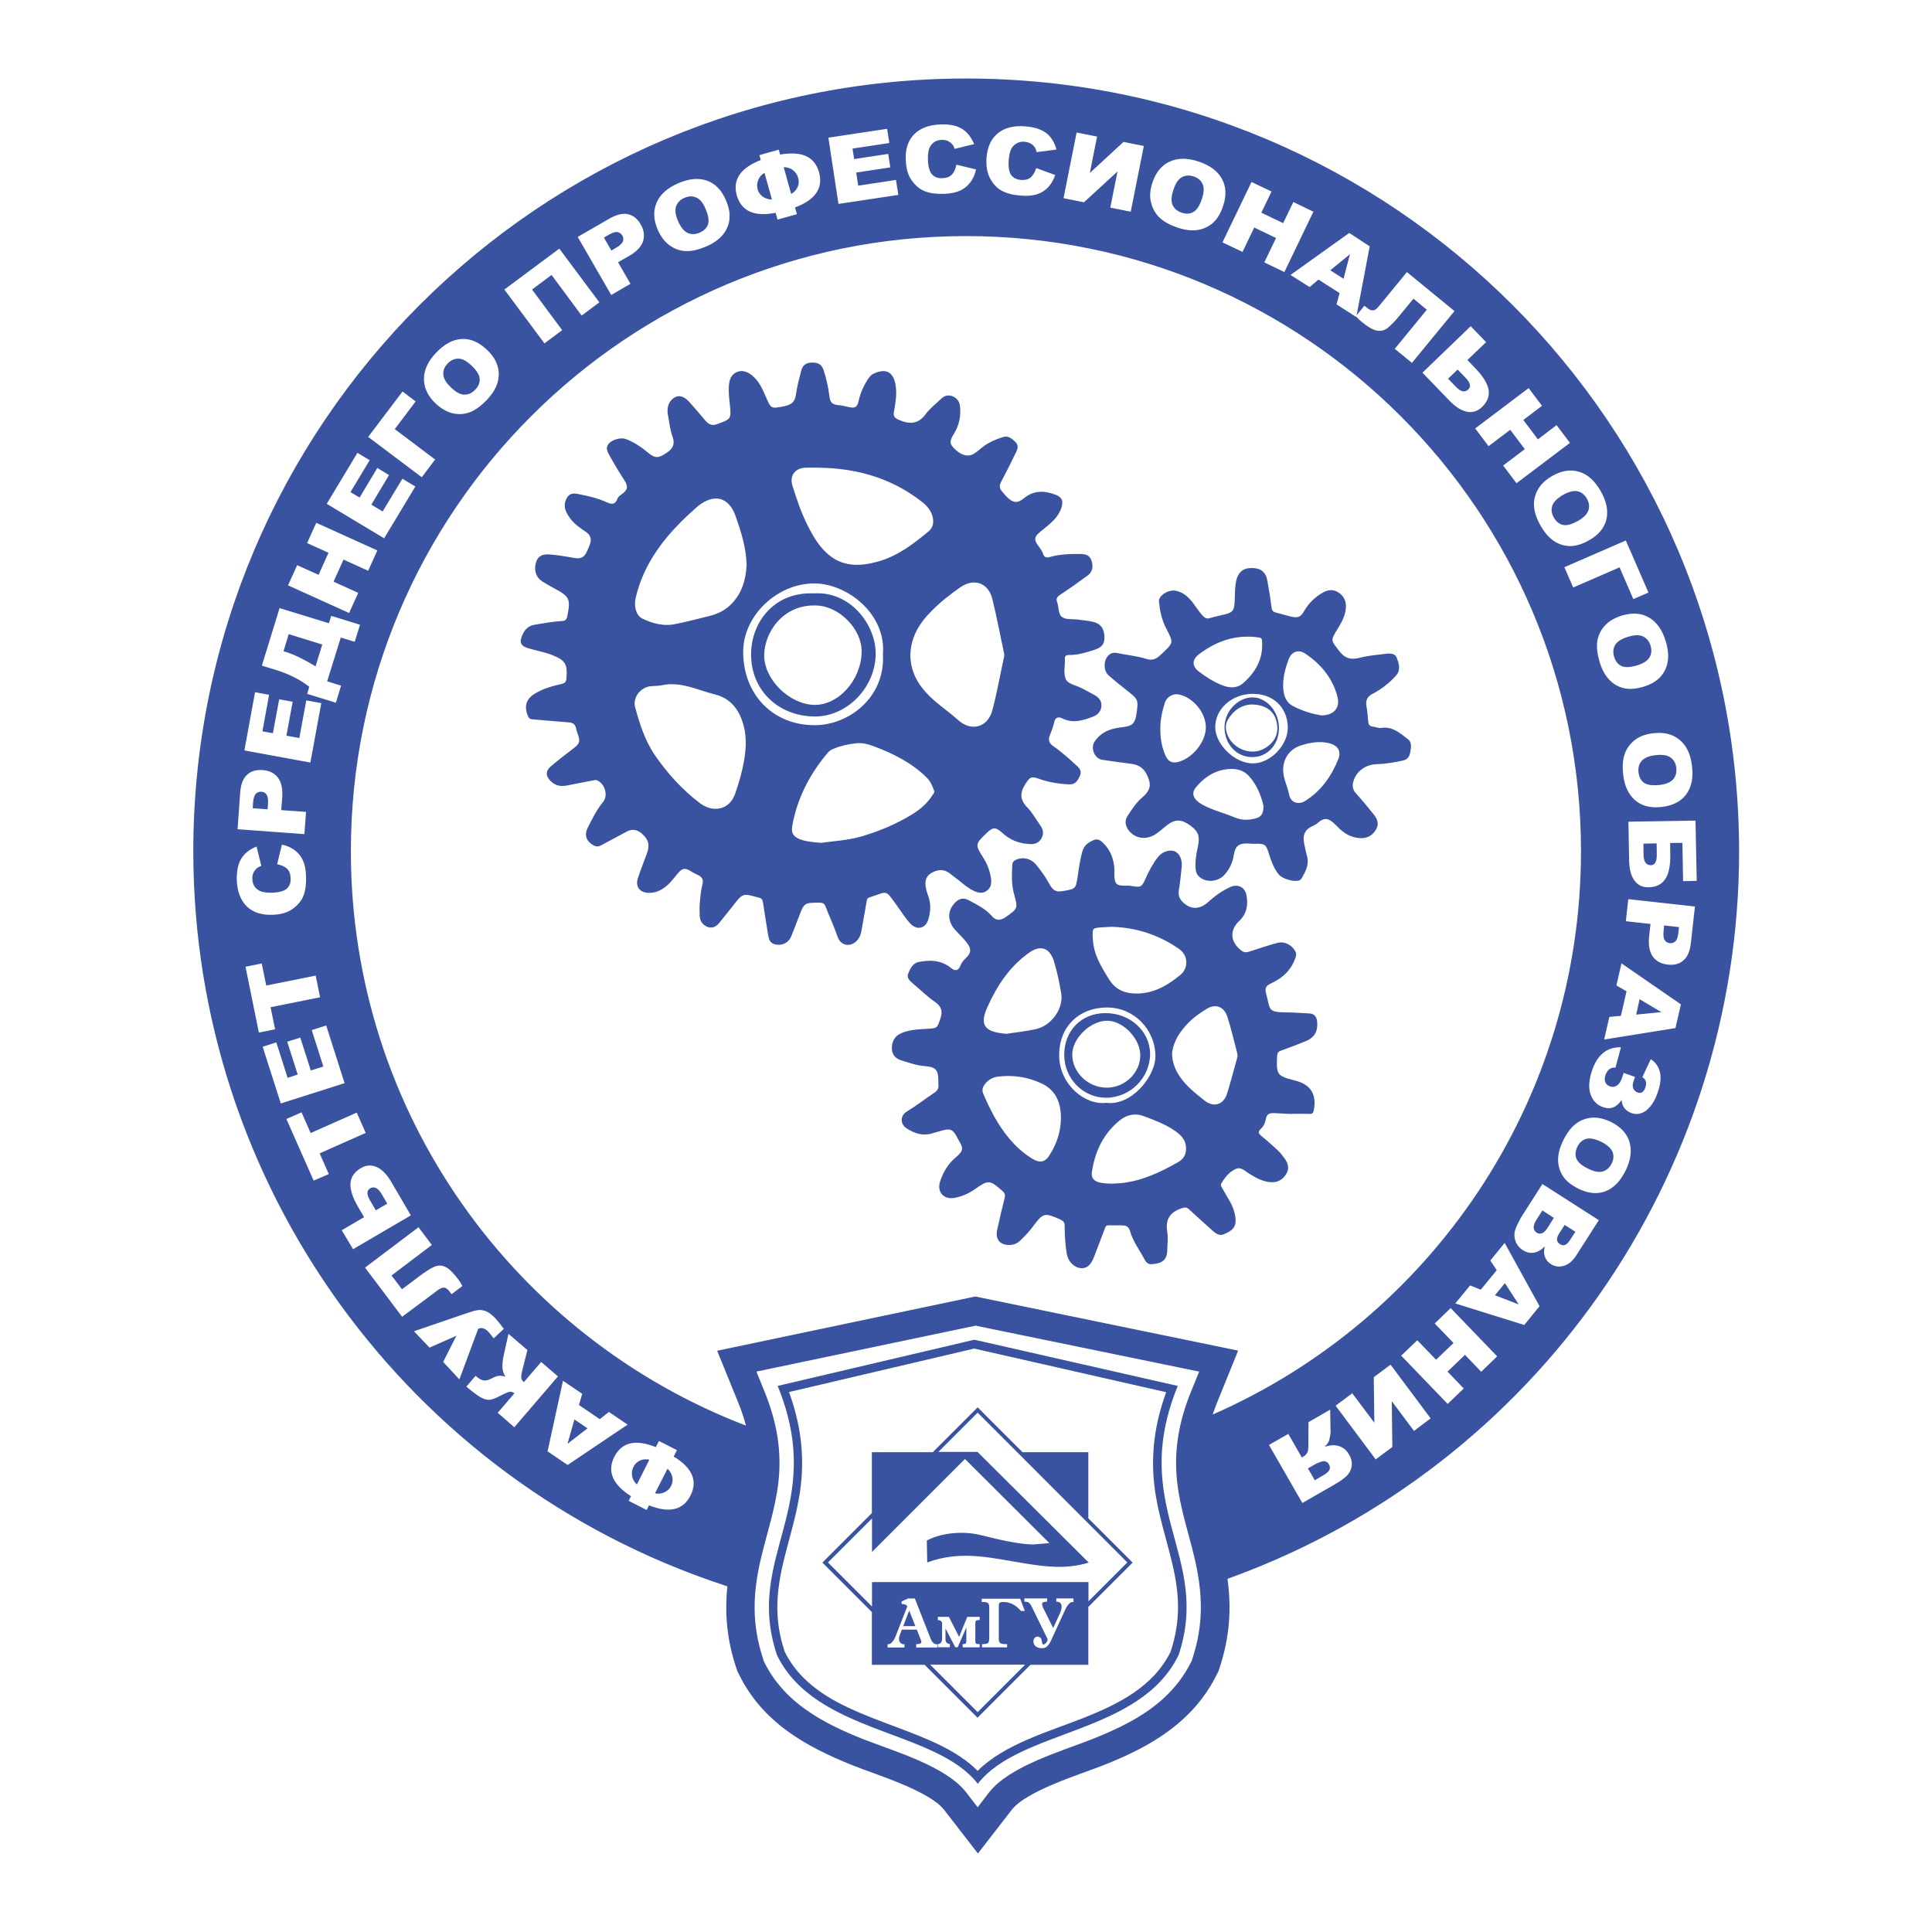 <?xml version="1.0" encoding="utf-8"?>
<!-- Generator: Adobe Illustrator 24.3.0, SVG Export Plug-In . SVG Version: 6.00 Build 0)  -->
<svg version="1.1" id="Layer_1" xmlns="http://www.w3.org/2000/svg" xmlns:xlink="http://www.w3.org/1999/xlink" x="0px" y="0px"
	 viewBox="0 0 141.73 141.73" style="enable-background:new 0 0 141.73 141.73;" xml:space="preserve">
<style type="text/css">
	.st0{fill-rule:evenodd;clip-rule:evenodd;fill:#E40D0F;}
	.st1{fill-rule:evenodd;clip-rule:evenodd;fill:#AD4382;}
	.st2{fill-rule:evenodd;clip-rule:evenodd;fill:#26A7A7;}
	.st3{fill-rule:evenodd;clip-rule:evenodd;fill:#EF7A0C;}
	.st4{fill-rule:evenodd;clip-rule:evenodd;fill:#007AC0;}
	.st5{fill-rule:evenodd;clip-rule:evenodd;fill:#5E2886;}
	.st6{fill-rule:evenodd;clip-rule:evenodd;fill:#008CD2;}
	.st7{fill-rule:evenodd;clip-rule:evenodd;fill:#BD1F1B;}
	.st8{fill-rule:evenodd;clip-rule:evenodd;fill:#044C87;}
	.st9{fill-rule:evenodd;clip-rule:evenodd;fill:#E6007F;}
	.st10{fill-rule:evenodd;clip-rule:evenodd;fill:#3953A0;}
</style>
<path class="st10" d="M51.32,66.5c0.03-0.45,0.06-0.99,0.19-1.53c0.12-0.48,0.03-0.63-0.43-0.84c-0.15-0.06-0.29-0.14-0.42-0.23
	c-0.38-0.24-0.6-0.22-0.9,0.13c-0.28,0.33-0.53,0.68-0.85,0.95c-0.39,0.33-0.82,0.54-1.35,0.52c-0.63-0.03-0.96-0.45-0.77-1.06
	c0.2-0.62,0.45-1.23,0.67-1.84c0.23-0.63,0.11-1.03-0.39-1.46c-0.35-0.29-0.7-0.35-1.1-0.13c-0.62,0.34-1.25,0.66-1.87,1
	c-0.22,0.12-0.4,0.1-0.6-0.02c-0.51-0.3-0.65-0.75-0.38-1.28c0.33-0.65,0.65-1.31,1.12-1.88c0.39-0.47,0.14-1.33-0.43-1.58
	c-0.13-0.06-0.26,0-0.39,0.02c-0.6,0.11-1.21,0.23-1.81,0.35c-0.42,0.08-0.81,0.05-1.16-0.27c-0.43-0.39-0.46-0.78-0.02-1.15
	c0.53-0.45,1.08-0.87,1.63-1.29c0.46-0.35,0.52-0.5,0.33-1.05c-0.04-0.13-0.1-0.25-0.12-0.38c-0.05-0.33-0.23-0.47-0.57-0.49
	c-0.88-0.06-1.76-0.15-2.63-0.22c-0.19-0.01-0.28-0.09-0.35-0.26c-0.28-0.69-0.13-1.23,0.51-1.62c0.61-0.38,1.29-0.56,1.98-0.72
	c0.22-0.05,0.32-0.13,0.34-0.39c0.09-1.07-0.06-1.33-1.05-1.73c-0.56-0.22-1.16-0.32-1.73-0.49c-0.58-0.17-0.69-0.43-0.45-0.98
	c0.18-0.41,0.44-0.67,0.9-0.75c0.66-0.11,1.31-0.23,1.98-0.27c0.24-0.01,0.36-0.08,0.41-0.33c0.26-1.3,0.19-1.46-0.99-2.09
	c-0.28-0.15-0.56-0.31-0.83-0.48c-0.42-0.28-0.58-0.68-0.52-1.17c0.07-0.57,0.4-0.86,0.98-0.82c0.63,0.04,1.24,0.15,1.86,0.26
	c0.52,0.09,0.76-0.04,0.97-0.53c0.07-0.16,0.14-0.32,0.2-0.48c0.14-0.38,0.03-0.68-0.3-0.9c-0.42-0.29-0.85-0.57-1.15-0.99
	c-0.3-0.41-0.54-0.84-0.31-1.37c0.14-0.34,0.37-0.51,0.78-0.44c0.78,0.15,1.54,0.31,2.26,0.65c0.34,0.16,0.59,0.11,0.73-0.27
	c0.05-0.15,0.17-0.23,0.29-0.32c0.48-0.34,0.53-0.58,0.21-1.07c-0.37-0.57-0.72-1.15-1.05-1.75c-0.15-0.28-0.35-0.57-0.1-0.89
	c0.26-0.33,0.92-0.5,1.28-0.36c0.59,0.23,1.11,0.57,1.6,0.98c0.56,0.47,0.8,0.43,1.41,0.01c0.47-0.32,0.59-0.65,0.4-1.19
	c-0.17-0.46-0.22-0.96-0.31-1.45c-0.03-0.14-0.05-0.29-0.05-0.44c0-0.44,0.21-0.81,0.57-0.99c0.37-0.18,0.73,0.04,1,0.33
	c0.36,0.39,0.7,0.8,1.05,1.21c0.08,0.09,0.15,0.19,0.24,0.27c0.21,0.22,0.45,0.29,0.76,0.18c1.05-0.38,1.06-0.37,0.95-1.45
	c-0.05-0.45-0.1-0.9-0.07-1.36c0.03-0.41,0.14-0.81,0.55-1c0.42-0.2,0.81-0.04,1.15,0.23c0.51,0.41,0.76,0.99,1.01,1.56
	c0.39,0.91,0.38,0.89,1.35,0.7c0.51-0.1,0.79-0.31,0.86-0.86c0.08-0.59,0.24-1.17,0.39-1.76c0.1-0.4,0.37-0.58,0.79-0.58
	c0.47-0.01,0.72,0.15,0.85,0.56c0.2,0.61,0.34,1.23,0.42,1.87c0.06,0.53,0.21,0.65,0.74,0.7c0.21,0.02,0.42,0.07,0.63,0.12
	c0.52,0.12,0.67,0.05,0.79-0.49c0.12-0.53,0.34-1.01,0.62-1.47c0.12-0.19,0.26-0.38,0.47-0.48c0.92-0.43,1.51-0.12,1.63,1
	c0.07,0.6-0.03,1.2-0.14,1.79c-0.06,0.32,0.03,0.46,0.36,0.6c0.8,0.35,1.44,0.32,1.99-0.45c0.29-0.39,0.7-0.7,1.05-1.04
	c0.24-0.24,0.51-0.38,0.87-0.25c0.37,0.14,0.55,0.41,0.58,0.79c0.07,0.71-0.08,1.38-0.46,1.99c-0.31,0.49-0.31,0.69-0.03,1
	c0.48,0.52,1.03,0.71,1.44,0.48c0.2-0.11,0.38-0.25,0.55-0.4c0.47-0.41,1.03-0.66,1.62-0.85c0.42-0.14,0.69,0.11,0.95,0.36
	c0.23,0.23,0.16,0.5,0.04,0.74c-0.35,0.73-0.72,1.46-1.1,2.18c-0.14,0.27-0.13,0.47,0.06,0.69c0.13,0.15,0.25,0.31,0.4,0.45
	c0.44,0.42,0.76,0.44,1.23,0.05c0.72-0.59,1.5-0.55,2.3-0.25c0.49,0.18,0.6,0.5,0.42,1c-0.16,0.45-0.46,0.81-0.81,1.12
	c-0.27,0.24-0.56,0.46-0.83,0.69c-0.31,0.27-0.35,0.5-0.11,0.84c0.16,0.23,0.34,0.44,0.43,0.72c0.08,0.25,0.28,0.26,0.49,0.2
	c0.74-0.21,1.5-0.23,2.26-0.22c0.38,0.01,0.68,0.1,0.8,0.51c0.14,0.46,0.05,0.83-0.33,1.1c-0.66,0.48-1.32,0.95-2,1.4
	c-0.21,0.14-0.29,0.27-0.2,0.52c0.14,0.37,0.06,0.89,0.37,1.1c0.28,0.2,0.75,0.13,1.13,0.18c0.38,0.05,0.77,0.08,1.15,0.17
	c0.57,0.14,0.83,0.54,0.82,1.17c-0.01,0.5-0.22,0.72-0.79,0.9c-0.6,0.19-1.2,0.37-1.83,0.36c-0.23,0-0.31,0.11-0.28,0.32
	c0,0.01,0,0.03,0,0.04c0.01,0.48-0.12,1.03,0.07,1.42c0.19,0.38,0.78,0.44,1.19,0.67c0.32,0.17,0.64,0.33,0.95,0.51
	c0.3,0.17,0.49,0.43,0.47,0.78c-0.03,0.38-0.26,0.65-0.61,0.78c-0.74,0.28-1.49,0.53-2.28,0.12c-0.24-0.12-0.49-0.08-0.57,0.28
	c-0.07,0.32-0.19,0.64-0.32,0.95c-0.15,0.36-0.06,0.61,0.25,0.82c0.63,0.43,1.19,0.95,1.75,1.46c0.23,0.21,0.34,0.44,0.19,0.74
	c-0.16,0.33-0.33,0.62-0.76,0.6c-0.76-0.03-1.51-0.15-2.24-0.41c-0.58-0.21-0.67-0.11-0.99,0.39c-0.41,0.63-0.41,1.15,0.14,1.71
	c0.38,0.39,0.64,0.88,0.96,1.33c0.22,0.3,0.26,0.61,0.08,0.94c-0.18,0.33-0.48,0.44-0.84,0.42c-0.78-0.03-1.46-0.29-2.03-0.82
	c-0.49-0.44-0.68-0.44-1.15,0.01c-0.85,0.81-0.86,0.85-0.23,1.84c0.29,0.46,0.47,0.96,0.55,1.49c0.05,0.35,0,0.68-0.3,0.9
	c-0.3,0.23-0.63,0.16-0.95,0.02c-0.43-0.2-0.78-0.51-1.14-0.8c-0.22-0.17-0.45-0.34-0.67-0.51c-0.38-0.29-0.79-0.27-1.2-0.07
	c-0.38,0.18-0.57,0.46-0.55,0.89c0.02,0.3,0.1,0.58,0.2,0.85c0.22,0.58,0.18,1.15,0.01,1.73c-0.2,0.67-0.84,0.82-1.32,0.3
	c-0.19-0.2-0.36-0.43-0.52-0.66c-0.18-0.25-0.35-0.5-0.53-0.75c-0.8-1.09-0.57-0.97-1.96-0.5c-0.16,0.05-0.18,0.17-0.2,0.31
	c-0.12,0.74-0.26,1.47-0.39,2.21c-0.05,0.26-0.15,0.48-0.34,0.67c-0.49,0.48-1.17,0.34-1.39-0.3c-0.26-0.76-0.6-1.48-0.89-2.23
	c-0.08-0.21-0.19-0.27-0.41-0.28C59,66.22,59,66.21,58.6,67.26c-0.18,0.47-0.36,0.95-0.55,1.42c-0.22,0.51-0.72,0.74-1.25,0.58
	c-0.3-0.09-0.39-0.33-0.44-0.61c-0.13-0.82-0.27-1.63-0.39-2.45c-0.03-0.21-0.11-0.32-0.31-0.35c-0.01,0-0.03-0.01-0.04-0.01
	c-1.13-0.32-1.13-0.32-1.86,0.62c-0.33,0.42-0.67,0.84-1,1.25c-0.22,0.28-0.53,0.41-0.85,0.29c-0.34-0.13-0.56-0.41-0.58-0.8
	C51.32,67,51.32,66.8,51.32,66.5z M54.77,41.43c-0.03-1.25-0.4-2.41-0.8-3.55c-0.5-1.44-1.6-1.7-2.78-0.74
	c-0.02,0.02-0.04,0.03-0.06,0.05c-0.77,0.68-1.51,1.39-2.17,2.18c-1.11,1.33-1.94,2.8-2.33,4.51c-0.14,0.6,0.04,1.28,0.49,1.5
	c0.72,0.34,1.51,0.57,2.31,0.42c0.86-0.16,1.71-0.39,2.57-0.6c0.59-0.14,1.13-0.39,1.58-0.82C54.42,43.57,54.72,42.54,54.77,41.43z
	 M60.24,61.83c0.9-0.13,1.95-0.18,2.92-0.46c1.31-0.38,2.59-0.91,3.77-1.64c0.6-0.37,1.12-0.82,1.49-1.42
	c0.06-0.1,0.16-0.18,0.1-0.32c-0.13-0.35-0.26-0.68-0.55-0.96c-1.1-1.08-2.44-1.75-3.86-2.28c-0.44-0.16-0.86-0.28-1.32-0.22
	c-0.55,0.06-1.08,0.17-1.59,0.38c-0.16,0.06-0.32,0.14-0.44,0.27c-1.34,1.57-2.27,3.35-2.64,5.4c-0.09,0.52,0.05,0.76,0.54,0.98
	C59.13,61.74,59.63,61.78,60.24,61.83z M54.71,54.65c0-0.49-0.03-0.91-0.13-1.31c-0.29-1.18-0.9-2.09-2.14-2.4
	c-1.28-0.32-2.51-0.97-3.9-0.67c-0.28,0.06-0.59,0.04-0.88,0.08c-0.72,0.12-1.25,0.85-1.07,1.53c0.34,1.23,0.72,2.45,1.46,3.53
	c0.92,1.33,1.99,2.51,3.27,3.49c1.01,0.78,2.21,0.49,2.61-0.67C54.34,57.05,54.66,55.83,54.71,54.65z M60.04,34.31
	c-0.32,0-0.64-0.01-0.96,0c-0.76,0.03-1.17,0.6-0.95,1.31c0.31,0.99,0.64,1.98,1.11,2.91c0.42,0.84,0.89,1.65,1.64,2.24
	c1.09,0.85,2.33,0.76,3.55,0.42c1.42-0.4,2.57-1.28,3.68-2.2c0.34-0.28,0.42-0.69,0.29-1.14c-0.15-0.51-0.5-0.84-0.9-1.14
	C65.3,35.04,62.78,34.34,60.04,34.31z M66.78,48.16c0.01,0.09,0.02,0.28,0.05,0.47c0.18,1.13,0.83,1.98,1.65,2.71
	c0.59,0.52,1.24,0.97,1.83,1.5c0.96,0.85,2.14,0.52,2.48-0.71c0.35-1.29,0.57-2.6,0.86-3.91c0.02-0.09,0.03-0.19,0.01-0.28
	c-0.28-1.33-0.54-2.67-0.86-3.99c-0.29-1.19-1.34-1.57-2.35-0.87c-0.74,0.52-1.46,1.08-2.1,1.73
	C67.45,45.71,66.79,46.74,66.78,48.16z M64.77,48.02c0.26-2.99-2.63-5.2-5-5.22c-2.73-0.02-5.22,2.33-5.25,4.96
	c-0.03,3.15,2.15,5.43,5.22,5.44C62.27,53.21,64.95,51.15,64.77,48.02z M94.73,81.72c-0.4-0.02-0.8-0.04-1.2-0.06
	c-0.47-0.02-0.61,0.07-0.69,0.52c-0.05,0.26-0.18,0.48-0.36,0.65c-0.21,0.2-0.16,0.33,0.05,0.5c0.4,0.32,0.77,0.66,1.15,1
	c0.22,0.2,0.39,0.43,0.57,0.67c0.26,0.37,0.35,0.74,0.09,1.15c-0.28,0.44-0.67,0.62-1.19,0.57c-0.58-0.06-1.06-0.34-1.54-0.64
	c-0.3-0.19-0.59-0.51-0.97-0.32c-0.47,0.22-0.79,0.62-1.05,1.07c-0.07,0.13,0.02,0.23,0.07,0.33c0.19,0.34,0.39,0.67,0.58,1
	c0.2,0.36,0.34,0.75,0.39,1.17c0.09,0.72-0.26,0.97-0.89,1.23c-0.26,0.1-0.52-0.04-0.73-0.23c-0.6-0.54-1.2-1.07-1.78-1.61
	c-0.18-0.17-0.31-0.16-0.55-0.08c-0.86,0.29-1.2,0.82-1.05,1.73c0.07,0.44,0.01,0.91,0,1.36c-0.02,0.79-0.49,0.97-1.17,1.01
	c-0.25,0.02-0.41-0.17-0.52-0.39c-0.36-0.68-0.84-1.3-1.05-2.06c-0.06-0.22-0.22-0.38-0.46-0.39c-0.37-0.02-0.75,0-1.12-0.01
	c-0.21-0.01-0.23,0.16-0.28,0.29c-0.26,0.67-0.51,1.35-0.77,2.02c-0.24,0.62-0.54,0.87-0.98,0.83c-0.48-0.04-0.92-0.49-1.02-1.04
	c-0.12-0.69-0.15-1.38-0.16-2.07c0-0.24-0.09-0.35-0.3-0.45c-1.17-0.53-1.27-0.51-2.02,0.5c-0.28,0.38-0.6,0.72-0.94,1.04
	c-0.21,0.2-0.46,0.31-0.76,0.32c-0.7,0.03-1.08-0.41-0.93-1.1c0.17-0.78,0.35-1.56,0.55-2.34c0.06-0.23,0.02-0.36-0.15-0.51
	c-0.94-0.83-1.03-0.85-2.05-0.13c-0.46,0.32-0.95,0.53-1.5,0.63c-0.77,0.13-1.28-0.44-1.04-1.19c0.22-0.7,0.59-1.31,1.16-1.79
	c0.55-0.47,0.58-0.65,0.21-1.25c-0.06-0.1-0.12-0.21-0.17-0.32c-0.27-0.47-0.46-0.55-0.99-0.41c-0.27,0.07-0.54,0.15-0.81,0.23
	c-0.69,0.2-1.29-0.01-1.86-0.38c-0.47-0.31-0.47-0.93,0.01-1.22c0.71-0.43,1.36-0.94,2.05-1.4c0.21-0.15,0.31-0.31,0.28-0.56
	c-0.01-0.11,0-0.21,0-0.32c-0.01-0.78-0.2-1-0.98-1.06c-0.59-0.04-1.15-0.24-1.71-0.41c-0.42-0.13-0.7-0.38-0.72-0.85
	c-0.03-0.52,0.2-0.94,0.65-1.14c0.62-0.28,1.3-0.3,1.96-0.34c0.74-0.04,0.7-0.05,0.94-0.73c0.19-0.55,0.1-0.89-0.39-1.24
	c-0.58-0.4-1.09-0.91-1.63-1.36c-0.22-0.19-0.46-0.41-0.34-0.71c0.15-0.36,0.33-0.77,0.77-0.86c0.85-0.17,1.67-0.14,2.39,0.45
	c0.31,0.25,0.54,0.18,0.68-0.19c0.1-0.28,0.31-0.46,0.5-0.66c0.26-0.27,0.28-0.55,0.07-0.86c-0.28-0.43-0.67-0.76-1-1.14
	c-0.55-0.65-0.52-1.41,0.06-1.98c0.29-0.29,0.61-0.35,0.98-0.15c0.6,0.33,1.23,0.62,1.7,1.17c0.29,0.34,0.63,0.33,1,0.07
	c0.92-0.64,0.91-0.64,0.61-1.73c-0.19-0.69-0.15-1.4-0.12-2.11c0.01-0.22,0.16-0.33,0.34-0.4c0.48-0.19,1.04-0.04,1.38,0.36
	c0.39,0.46,0.73,0.95,1.02,1.48c0.27,0.48,0.48,0.57,1.02,0.48c0.9-0.16,0.9-0.16,1.04-1.09c0.09-0.61,0.17-1.21,0.34-1.81
	c0.13-0.45,0.45-0.68,0.85-0.84c0.27-0.11,0.49,0.03,0.68,0.22c0.53,0.52,0.78,1.17,0.82,1.9c0.01,0.12,0,0.24,0,0.36
	c0,0.77,0.14,0.9,0.92,0.87c0.15-0.01,0.29,0.02,0.44,0.04c0.56,0.09,0.65,0.05,0.89-0.48c0.25-0.56,0.53-1.11,0.9-1.6
	c0.31-0.43,0.86-0.63,1.25-0.49c0.37,0.14,0.59,0.59,0.54,1.14c-0.06,0.57-0.11,1.14-0.21,1.71c-0.09,0.5,0.15,0.82,0.52,1.08
	c0.37,0.26,0.76,0.3,1.18,0.11c0.2-0.09,0.36-0.22,0.52-0.37c0.47-0.42,0.98-0.78,1.56-1.04c0.54-0.25,1.08,0.01,1.18,0.6
	c0.13,0.71,0.03,1.37-0.55,1.91c-0.73,0.69-0.62,1.58,0.22,2.18c0.17,0.12,0.34,0.11,0.53,0.05c0.68-0.22,1.37-0.45,2.06-0.64
	c0.54-0.15,1.15,0.18,1.36,0.7c0.06,0.15,0.01,0.29-0.04,0.43c-0.3,0.84-0.88,1.41-1.68,1.79c-0.51,0.24-0.58,0.37-0.43,0.91
	c0.29,1.1,0.08,1.26,1.54,1.27c0.52,0,1.04,0.05,1.56,0.07c0.37,0.01,0.56,0.19,0.61,0.56c0.09,0.69-0.16,1.2-0.81,1.47
	c-0.6,0.25-1.22,0.48-1.83,0.7c-0.21,0.07-0.28,0.18-0.29,0.4c-0.07,1.38-0.01,1.46,1.33,1.8c1.14,0.29,1.58,1.01,1.36,2.18
	c-0.04,0.2-0.1,0.27-0.3,0.26c-0.45-0.01-0.91,0-1.36,0C94.73,81.71,94.73,81.71,94.73,81.72z M81.59,86.83
	c0.23-0.01,0.45-0.02,0.68-0.04c1.52-0.16,2.86-0.8,4.16-1.54c0.46-0.26,0.61-0.64,0.57-1.13c-0.05-0.6-0.47-0.94-0.92-1.24
	c-0.67-0.44-1.43-0.72-2.17-1c-0.61-0.23-1.23-0.12-1.74,0.29c-1.22,0.97-1.84,2.29-2.07,3.8c-0.07,0.45,0.16,0.69,0.61,0.79
	C81,86.81,81.29,86.83,81.59,86.83z M81.55,67.99c-0.24,0.01-0.48,0.02-0.72,0.04c-0.69,0.05-0.69,0.05-0.67,0.75
	c0,0.03,0,0.05,0.01,0.08c0.04,1.13,0.61,2.05,1.18,2.97c0.43,0.7,1.05,1.02,1.86,1.05c1.33,0.06,2.39-0.55,3.37-1.35
	c0.63-0.52,0.59-1.45-0.09-1.92C85.01,68.58,83.36,68.04,81.55,67.99z M73.83,75.84c0.69-0.11,1.46-0.18,2.21-0.36
	c1.13-0.27,1.99-1.53,1.81-2.6c-0.13-0.8-0.3-1.6-0.54-2.38c-0.31-0.97-0.97-1.2-1.8-0.62c-1.44,1.01-2.37,2.43-3.08,4.01
	c-0.56,1.24-0.24,1.77,1.13,1.92C73.62,75.83,73.69,75.83,73.83,75.84z M77.83,82.05c0.01-1.11-0.35-2.05-1.38-2.55
	c-1.02-0.49-2.12-0.66-3.25-0.52c-0.39,0.05-0.73,0.25-0.97,0.58c-0.16,0.21-0.2,0.43-0.1,0.67c0.5,1.17,1.07,2.29,1.89,3.27
	c0.5,0.6,1.07,1.12,1.74,1.52c0.5,0.3,0.87,0.24,1.16-0.17C77.49,84.01,77.81,83.08,77.83,82.05z M85.98,77.29
	c0.01,0.65,0.24,1.22,0.6,1.73c0.47,0.68,1.12,1.18,1.75,1.69c0.69,0.56,1.42,0.36,1.69-0.49c0.27-0.87,0.49-1.74,0.74-2.62
	c0.03-0.12,0.03-0.23,0-0.35c-0.24-0.89-0.44-1.79-0.72-2.66c-0.24-0.73-0.85-0.98-1.5-0.59c-0.48,0.29-0.94,0.61-1.34,1.01
	C86.57,75.66,86.07,76.38,85.98,77.29z M81.16,80.9c1.84,0.25,3.63-1.95,3.6-3.46c-0.03-1.95-1.6-3.54-3.55-3.53
	c-2.11,0.01-3.55,1.46-3.51,3.58C77.75,79.58,79.6,81.1,81.16,80.9z M87.7,63.38c0-0.5,0.12-0.98,0.21-1.46
	c0.12-0.66-0.08-1.05-0.77-1.48c-0.53-0.34-0.95-0.33-1.48,0.06c-0.3,0.22-0.57,0.49-0.88,0.69c-0.71,0.48-1.57,0.32-2.02-0.33
	c-0.22-0.33-0.26-0.67-0.04-1.01c0.31-0.47,0.61-0.94,1.04-1.32c0.38-0.33,0.71-0.69,0.54-1.27c-0.19-0.66-0.55-1.12-1.26-1.22
	c-0.73-0.1-1.46-0.19-2.18-0.3c-0.57-0.09-0.88-0.86-0.56-1.34c0.36-0.54,0.88-0.84,1.51-0.97c0.21-0.04,0.42-0.08,0.63-0.1
	c0.61-0.07,0.83-0.28,0.92-0.9c0.17-1.11,0.16-1.11-0.73-1.81c-0.44-0.35-0.88-0.7-1.3-1.07c-0.38-0.34-0.39-1.04-0.06-1.42
	c0.17-0.2,0.39-0.28,0.65-0.23c0.73,0.15,1.48,0.22,2.19,0.44c0.35,0.11,0.66,0.04,0.93-0.21c0.07-0.06,0.14-0.13,0.21-0.19
	c0.86-0.8,0.84-0.8,0.3-1.84c-0.32-0.61-0.46-1.28-0.53-1.96c-0.05-0.45,0.71-0.92,1.25-0.8c0.56,0.12,0.94,0.48,1.27,0.92
	c0.24,0.32,0.45,0.66,0.73,0.95c0.14,0.14,0.28,0.2,0.5,0.13c0.34-0.11,0.7-0.17,1.05-0.26c0.6-0.15,0.71-0.27,0.75-0.9
	c0.03-0.48,0.01-0.96,0.09-1.44c0.14-0.8,0.56-1.13,1.36-1.06c0.54,0.05,0.85,0.34,0.95,0.91c0.12,0.66,0.23,1.31,0.31,1.98
	c0.03,0.23,0.12,0.32,0.33,0.37c0.36,0.09,0.72,0.2,1.08,0.29c0.54,0.12,0.72,0.05,1.01-0.45c0.33-0.56,0.77-0.98,1.33-1.3
	c0.39-0.23,0.78-0.26,1.17-0.01c0.41,0.27,0.57,0.66,0.53,1.14c-0.04,0.58-0.32,1.06-0.62,1.55c-0.52,0.84-0.47,0.81,0.13,1.59
	c0.43,0.57,0.88,0.67,1.53,0.5c0.62-0.16,1.26-0.21,1.9-0.29c0.31-0.04,0.68-0.03,0.8,0.3c0.15,0.41,0.31,0.88-0.05,1.29
	c-0.49,0.55-1.07,1.01-1.73,1.35c-0.37,0.19-0.52,0.46-0.45,0.88c0.07,0.38,0.1,0.77,0.13,1.15c0.02,0.21,0.09,0.34,0.32,0.37
	c0.21,0.02,0.43,0.13,0.63,0.1c0.84-0.13,1.39,0.39,1.97,0.83c0.31,0.24,0.22,0.64,0.16,0.98c-0.05,0.29-0.19,0.5-0.52,0.58
	c-0.64,0.14-1.28,0.25-1.94,0.27c-0.82,0.02-1.51,0.54-1.71,1.27c-0.09,0.33-0.05,0.61,0.2,0.88c0.45,0.49,0.87,1.01,1.29,1.53
	c0.28,0.34,0.42,0.72,0.16,1.14c-0.28,0.45-0.69,0.65-1.22,0.6c-0.57-0.05-1.04-0.3-1.45-0.69c-0.15-0.14-0.28-0.29-0.43-0.42
	c-0.42-0.38-0.74-0.38-1.16,0c-0.1,0.09-0.21,0.15-0.33,0.21c-0.57,0.23-0.79,0.63-0.68,1.24c0.06,0.34,0.14,0.68,0.23,1.01
	c0.16,0.62-0.13,1.12-0.41,1.62c-0.03,0.05-0.09,0.1-0.15,0.13c-0.39,0.15-1.27-0.1-1.54-0.45c-0.36-0.46-0.55-1-0.72-1.55
	c-0.19-0.63-0.31-0.7-0.97-0.68c-0.17,0.01-0.35-0.01-0.52-0.02c-0.68-0.04-0.97,0.18-1.07,0.85c-0.09,0.56-0.32,1.05-0.7,1.46
	c-0.55,0.6-1.6,0.56-1.99-0.06C87.69,63.88,87.7,63.63,87.7,63.38z M92.69,59.12c-0.17-0.71-0.46-1.52-1.06-2.18
	c-0.33-0.37-0.76-0.53-1.25-0.53c-1.11,0-1.97,0.53-2.65,1.35c-0.3,0.36-0.24,0.71,0.12,1.02c0.23,0.21,0.51,0.33,0.79,0.46
	c0.63,0.28,1.31,0.46,1.95,0.73c0.51,0.22,1,0.2,1.51,0.07C92.51,59.93,92.69,59.72,92.69,59.12z M96.93,52.48
	c0.95,0,1.4-0.58,1.18-1.39c-0.36-1.35-1.2-2.36-2.34-3.13c-0.52-0.35-1.02-0.17-1.24,0.42c-0.22,0.58-0.38,1.18-0.4,1.79
	c-0.01,0.59,0.09,1.27,0.66,1.59C95.48,52.14,96.25,52.37,96.93,52.48z M92.59,47.48c0.01-0.65,0-0.68-0.28-0.72
	c-1.64-0.23-3.08,0.26-4.37,1.25c-0.5,0.38-0.5,0.87-0.01,1.24c0.52,0.4,1.07,0.75,1.68,1c0.51,0.21,1.06,0.28,1.53-0.09
	C92.02,49.43,92.55,48.5,92.59,47.48z M94.13,56.47c0,0.64,0.32,1.21,0.44,1.82c0.12,0.64,0.73,0.75,1.17,0.47
	c1.17-0.73,1.94-1.82,2.44-3.08c0.23-0.6-0.05-1-0.68-1.16c-0.71-0.17-1.4-0.05-2.08,0.17C94.62,54.95,94.14,55.62,94.13,56.47z
	 M88.46,53.35c-0.01-1.07-0.91-2.17-1.96-2.4c-0.44-0.1-0.91,0.17-1.04,0.59c-0.17,0.52-0.3,1.06-0.33,1.6
	c-0.04,0.77,0.04,1.54,0.36,2.27c0.19,0.44,0.46,0.58,0.88,0.5C87.44,55.68,88.47,54.43,88.46,53.35z M94.47,53.34
	c-0.03-1.47-1.09-2.46-2.6-2.44c-1.53,0.02-2.74,1.13-2.72,2.47c0.02,1.27,1.48,2.66,2.78,2.63C93.22,55.99,94.5,54.64,94.47,53.34z
	 M59.72,43.53c2.66-0.17,4.54,2.3,4.52,4.45c-0.02,2.45-2.1,4.6-4.48,4.58c-2.69-0.02-4.67-1.95-4.66-4.55
	C55.1,45.64,56.79,43.4,59.72,43.53z M63.21,47.81c0.02-1.66-1.63-3.32-3.28-3.39c-2.51-0.12-3.85,2-3.87,3.63
	c-0.02,1.78,1.83,3.61,3.66,3.66C61.51,51.75,63.18,49.89,63.21,47.81z M81.1,74.32c1.81,0,3.26,1.33,3.27,2.99
	c0,1.75-1.45,3.21-3.22,3.22c-1.69,0.01-3.08-1.41-3.08-3.14C78.07,75.6,79.33,74.32,81.1,74.32z M81.19,79.79
	c1.34,0,2.46-1.09,2.46-2.38c0-1.22-1.27-2.54-2.44-2.53c-1.22,0.01-2.53,1.28-2.55,2.45C78.64,78.65,79.81,79.79,81.19,79.79z
	 M89.83,53.35c0-1.37,1.33-2.49,2.52-2.12c1,0.32,1.63,1.45,1.44,2.6c-0.17,1.03-1,1.75-1.99,1.71
	C90.68,55.51,89.83,54.57,89.83,53.35z M91.76,51.68c-0.66,0.04-1.27,0.41-1.68,1.11c-0.13,0.23-0.18,0.47-0.14,0.73
	c0.2,1.29,1.74,2.03,2.85,1.37c0.77-0.46,1.07-1.16,0.84-2.01C93.43,52.12,92.8,51.68,91.76,51.68z M34.07,28.95
	c0.29,0.01,0.56-0.12,0.79-0.36c0.24-0.25,0.35-0.52,0.33-0.81c-0.02-0.28-0.23-0.62-0.63-0.99c-0.34-0.32-0.65-0.48-0.94-0.48
	c-0.29,0-0.56,0.12-0.79,0.37c-0.23,0.24-0.33,0.5-0.31,0.8c0.02,0.29,0.21,0.61,0.58,0.96C33.45,28.77,33.77,28.95,34.07,28.95z
	 M23.15,48.88l0.49-1.6l-2.46-0.76l-0.38,1.25l0.06,0.02C21.51,47.98,22.27,48.35,23.15,48.88z M45.19,18.18
	c0.27-0.16,0.44-0.31,0.5-0.46c0.06-0.15,0.05-0.3-0.03-0.43c-0.08-0.13-0.19-0.22-0.34-0.26c-0.15-0.04-0.36,0.02-0.62,0.17
	l-0.4,0.23l0.55,0.95L45.19,18.18z M19.18,58.08c-0.15-0.01-0.29,0.03-0.4,0.14c-0.11,0.1-0.18,0.3-0.21,0.61l-0.03,0.46l1.09,0.08
	l0.03-0.4c0.02-0.31-0.01-0.54-0.1-0.67C19.47,58.16,19.34,58.09,19.18,58.08z M27.15,87.18c-0.26,0.15-0.26,0.45,0,0.89l0.42,0.72
	l0.84-0.49l-0.42-0.72C27.72,87.14,27.45,87.01,27.15,87.18z M50.45,17.09c0.27,0.12,0.56,0.11,0.87-0.02
	c0.32-0.14,0.53-0.34,0.62-0.61c0.09-0.27,0.03-0.66-0.19-1.16c-0.18-0.43-0.41-0.7-0.68-0.81c-0.27-0.12-0.56-0.11-0.87,0.03
	c-0.3,0.13-0.5,0.33-0.6,0.61c-0.1,0.28-0.05,0.65,0.15,1.11C49.95,16.68,50.18,16.97,50.45,17.09z M66.26,119.29h0.89l-0.45-1.14
	L66.26,119.29z M46.95,107.14c-0.21,0.1-0.37,0.25-0.48,0.47c-0.11,0.21-0.14,0.43-0.1,0.67c0.04,0.23,0.16,0.44,0.35,0.62
	l0.92-1.82C47.38,107.03,47.15,107.05,46.95,107.14z M41.63,105.92l1.47-1.14l-0.96-0.65L41.63,105.92z M48.97,107.74l-0.92,1.81
	c0.24,0.05,0.48,0.03,0.7-0.08c0.22-0.1,0.38-0.26,0.49-0.48c0.1-0.2,0.13-0.42,0.08-0.65C49.27,108.12,49.15,107.92,48.97,107.74z
	 M55.96,14.43c0.19,0.13,0.41,0.2,0.67,0.21l-0.55-1.96c-0.22,0.13-0.37,0.3-0.46,0.53c-0.09,0.22-0.1,0.45-0.04,0.69
	C55.64,14.12,55.77,14.29,55.96,14.43z M113.87,37.11c-0.09,0.28-0.05,0.57,0.12,0.86c0.17,0.3,0.4,0.48,0.68,0.54
	c0.28,0.06,0.66-0.05,1.13-0.32c0.4-0.23,0.64-0.49,0.73-0.77c0.09-0.28,0.04-0.57-0.13-0.86c-0.16-0.28-0.39-0.46-0.68-0.52
	c-0.29-0.06-0.65,0.03-1.08,0.28C114.22,36.57,113.96,36.83,113.87,37.11z M118.49,47.31c-0.15,0.25-0.18,0.54-0.08,0.87
	c0.1,0.33,0.28,0.56,0.54,0.68c0.26,0.12,0.65,0.1,1.18-0.06c0.44-0.14,0.74-0.33,0.88-0.58c0.15-0.25,0.17-0.54,0.07-0.87
	c-0.1-0.31-0.28-0.53-0.54-0.66c-0.27-0.13-0.64-0.12-1.12,0.03C118.95,46.86,118.64,47.06,118.49,47.31z M121.1,63.47
	c0.3,0,0.45-0.26,0.44-0.77l-0.01-0.83l-0.97,0.02l0.01,0.83C120.58,63.22,120.76,63.47,121.1,63.47z M120.43,55.82
	c-0.19,0.22-0.27,0.5-0.23,0.84c0.04,0.35,0.18,0.6,0.41,0.77c0.23,0.16,0.62,0.21,1.17,0.15c0.46-0.06,0.78-0.2,0.97-0.42
	c0.19-0.22,0.26-0.51,0.22-0.85c-0.04-0.33-0.18-0.57-0.42-0.74c-0.24-0.17-0.61-0.23-1.1-0.17
	C120.97,55.45,120.63,55.59,120.43,55.82z M106.81,28.38c0.35,0.37,0.65,0.43,0.9,0.19c0.22-0.21,0.15-0.5-0.2-0.86l-0.58-0.6
	l-0.7,0.67L106.81,28.38z M86.68,15.6c0.33,0.11,0.62,0.1,0.87-0.05c0.25-0.14,0.46-0.47,0.63-0.99c0.15-0.44,0.16-0.79,0.04-1.06
	c-0.12-0.27-0.34-0.45-0.67-0.56c-0.31-0.1-0.59-0.08-0.85,0.06c-0.26,0.14-0.47,0.45-0.62,0.93c-0.16,0.47-0.18,0.84-0.06,1.11
	C86.14,15.3,86.36,15.49,86.68,15.6z M58.52,13.71c0.09-0.21,0.1-0.43,0.03-0.67c-0.06-0.23-0.19-0.41-0.38-0.56
	c-0.19-0.14-0.42-0.22-0.68-0.22l0.55,1.97C58.28,14.09,58.43,13.92,58.52,13.71z M99.03,18.65l-1.44,1.18l0.97,0.62L99.03,18.65z
	 M112.51,90.08c0.02,0.15,0.09,0.26,0.22,0.35c0.12,0.08,0.25,0.09,0.39,0.04c0.14-0.05,0.28-0.19,0.43-0.43l0.44-0.7l-0.84-0.54
	l-0.45,0.7C112.56,89.74,112.49,89.93,112.51,90.08z M120.28,73.3l-0.25,1.13l1.85-0.18L120.28,73.3z M79.86,106.53l-4.85,0
	l-3.29-3.29l-3.29,3.29h-4.47v4.47l-3.63,3.63l3.63,3.63v3.87h3.87l3.88,3.88l3.88-3.88h4.25v-4.25l3.25-3.25l-3.25-3.25V106.53z
	 M67.21,120.85v-0.24h0.05c0.1,0,0.33-0.01,0.33-0.15c0-0.07-0.04-0.18-0.07-0.24l-0.26-0.67h-1.1l-0.15,0.38
	c-0.04,0.1-0.06,0.2-0.06,0.31c0,0.1,0.03,0.19,0.1,0.27c0.07,0.07,0.15,0.11,0.25,0.11h0.05v0.24h-1.24v-0.24h0.05
	c0.14,0,0.26-0.11,0.34-0.22c0.09-0.12,0.17-0.26,0.22-0.41l0.84-2.15c-0.08-0.13-0.21-0.17-0.37-0.17h-0.05v-0.19l0.48-0.22h0.49
	l1.15,2.93c0.08,0.2,0.21,0.43,0.45,0.43h0.05v0.24H67.21z M71.72,125.6l-3.48-3.48h6.96L71.72,125.6z M68.86,118.85H68.8v-0.24
	h0.81l0.75,1.47l0.6-1.47h0.91v0.24h-0.05c-0.05,0-0.16,0-0.21,0.03c-0.05,0.04-0.06,0.14-0.06,0.19v1.32
	c0,0.05,0.01,0.16,0.06,0.19c0.05,0.03,0.15,0.03,0.21,0.03h0.05v0.24h-1.25v-0.24h0.05c0.15,0,0.22-0.06,0.22-0.21v-1.02
	l-0.63,1.46h-0.18l-0.72-1.38v0.78c0,0.1,0.02,0.2,0.09,0.27c0.05,0.04,0.11,0.09,0.18,0.09h0.05v0.24H68.8v-0.24l0.05,0
	c0.09,0,0.15-0.05,0.19-0.12c0.05-0.07,0.07-0.15,0.07-0.24v-1.22C69.06,118.94,68.98,118.85,68.86,118.85z M73.44,120.57
	c0.1,0.04,0.29,0.04,0.39,0.04h0.05v0.24h-1.84v-0.24h0.05c0.1,0,0.31-0.01,0.39-0.08c0.08-0.07,0.09-0.27,0.09-0.36v-2.26
	c0-0.11-0.01-0.27-0.12-0.33c-0.08-0.06-0.28-0.06-0.38-0.06h-0.05v-0.24h2.82l0.34,0.9h-0.28l-0.02-0.02
	c-0.34-0.39-0.75-0.64-1.28-0.64c-0.07,0-0.21,0.01-0.27,0.06c-0.06,0.05-0.06,0.2-0.06,0.27v2.43
	C73.28,120.41,73.32,120.52,73.44,120.57z M78.73,117.52h-0.05c-0.17,0-0.31,0.18-0.39,0.3c-0.1,0.15-0.18,0.34-0.26,0.51l-0.92,2
	c-0.09,0.2-0.26,0.51-0.5,0.56c-0.07,0.01-0.14,0.02-0.2,0.02c-0.15,0-0.29-0.03-0.41-0.12c-0.13-0.09-0.19-0.23-0.19-0.39
	c0-0.08,0.03-0.16,0.08-0.23c0.05-0.07,0.13-0.11,0.22-0.11c0.09,0,0.18,0.04,0.24,0.11c0.06,0.07,0.09,0.24,0.1,0.33
	c0,0.05,0.02,0.14,0.08,0.14c0.08,0,0.16-0.06,0.21-0.12c0.05-0.06,0.11-0.14,0.11-0.22c0-0.06-0.03-0.12-0.05-0.16l-1.1-2.25
	c-0.04-0.09-0.12-0.23-0.19-0.29c-0.08-0.08-0.2-0.1-0.31-0.1h-0.05v-0.24h1.67v0.24h-0.05c-0.12,0-0.32,0.01-0.32,0.17
	c0,0.11,0.04,0.22,0.09,0.31l0.72,1.45l0.52-1.13c0.06-0.14,0.1-0.28,0.1-0.43c0-0.1-0.02-0.19-0.09-0.27
	c-0.06-0.07-0.15-0.1-0.25-0.1h-0.05v-0.24h1.26V117.52z M82.7,114.62l-2.85,2.85v-1.41l-15.88,0v1.79l-3.23-3.23l3.23-3.23v2.46
	l6.82-6.82l6.19,6.17l-1.17,0.1c-0.89,0-2.27-0.28-3.79-0.67c-1.31-0.33-2.88-0.22-4.03,0.38l0.03,1.61
	c2.54-0.94,4.81-0.3,7.16,0.07c1.51,0.24,3.02,0.45,4.69-0.06l-8.16-8.12h-2.87l2.88-2.88L82.7,114.62z M111.41,95.69l-1.01-1.56
	l-0.73,0.89L111.41,95.69z M86.4,101.67l-14.92-3.39l-14.43,3.39c3.64,8.93-2.49,12.46-0.05,19.75c2.84,5.82,11.62,5.42,14.73,9.44
	c3.11-4.02,11.89-3.62,14.73-9.44C88.89,114.12,82.76,110.6,86.4,101.67z M86,114.71c0.54,2.28,0.62,4.21-0.13,6.47
	c-1.27,2.57-3.85,3.84-6.39,4.85c-2.45,0.97-5.82,1.92-7.76,3.88c-2.99-3.04-9.08-3.47-12.46-6.53c-0.7-0.63-1.27-1.36-1.69-2.2
	c-0.75-2.25-0.66-4.18-0.13-6.47c0.46-1.94,1.08-3.76,1.31-5.76c0.27-2.4-0.06-4.61-0.87-6.83l13.59-3.19l14.08,3.2
	c-0.81,2.22-1.14,4.44-0.87,6.83C84.91,110.95,85.54,112.77,86,114.71z M97.26,107.22c-0.1-0.04-0.2-0.04-0.31,0
	c-0.21,0.07-0.34,0.12-0.41,0.16l-0.59,0.34l0.5,0.87l0.62-0.36c0.26-0.15,0.41-0.29,0.46-0.41c0.05-0.13,0.04-0.26-0.04-0.4
	C97.44,107.33,97.36,107.26,97.26,107.22z M117.44,83.75c-0.45-0.21-0.81-0.28-1.09-0.2c-0.28,0.08-0.49,0.28-0.64,0.59
	c-0.15,0.31-0.17,0.6-0.06,0.87c0.11,0.26,0.41,0.52,0.91,0.75c0.42,0.2,0.77,0.26,1.04,0.17c0.28-0.09,0.49-0.29,0.64-0.59
	c0.14-0.3,0.16-0.58,0.05-0.85C118.17,84.22,117.89,83.97,117.44,83.75z M114.44,91.27c0.12,0.08,0.24,0.1,0.36,0.06
	c0.12-0.04,0.25-0.16,0.38-0.37l0.39-0.6l-0.79-0.5l-0.38,0.6c-0.14,0.21-0.2,0.38-0.18,0.51
	C114.24,91.08,114.31,91.19,114.44,91.27z M122.48,69.19c0.15,0.02,0.29-0.02,0.41-0.12c0.12-0.1,0.19-0.3,0.23-0.6l0.05-0.46
	l-1.09-0.12l-0.04,0.4c-0.03,0.31-0.01,0.54,0.08,0.67C122.2,69.1,122.32,69.17,122.48,69.19z M70.87,5.76
	c-31.3,0-56.69,25.39-56.69,56.69c0,24.49,15.74,46.16,38.84,53.81l0.34,0.12c-0.21,2.01-0.03,3.95,0.67,6.03l0.07,0.2l0.09,0.18
	c1.72,3.54,4.89,5.33,8.4,6.73c1.66,0.66,5.58,1.85,6.67,3.25l2.48,3.2l2.48-3.2c1.08-1.4,5.01-2.6,6.67-3.25
	c2.1-0.83,4.14-1.82,5.84-3.35c1.07-0.96,1.93-2.09,2.56-3.38l0.09-0.18l0.07-0.2c0.76-2.28,0.9-4.38,0.6-6.59l0.36-0.13
	c22.24-8.15,37.17-29.39,37.17-53.23C127.56,31.15,102.17,5.76,70.87,5.76z M124.47,64.62l-1,0.02l-0.05-2.81l-0.9,0.01l0.01,0.87
	c0.01,0.8-0.11,1.39-0.37,1.78c-0.26,0.39-0.66,0.59-1.22,0.6c-0.45,0.01-0.8-0.16-1.05-0.51c-0.25-0.35-0.37-0.85-0.38-1.51
	l-0.05-2.79l4.92-0.08L124.47,64.62z M124.12,56.17c0.11,0.87-0.03,1.57-0.41,2.09c-0.38,0.52-0.96,0.83-1.75,0.93
	c-0.57,0.07-1.05,0.02-1.44-0.14c-0.39-0.16-0.71-0.42-0.96-0.79c-0.25-0.36-0.41-0.84-0.48-1.41c-0.07-0.59-0.04-1.09,0.09-1.49
	c0.13-0.41,0.37-0.75,0.72-1.04c0.35-0.29,0.81-0.46,1.38-0.53c0.8-0.1,1.45,0.07,1.95,0.49C123.72,54.69,124.02,55.32,124.12,56.17
	z M122.19,47.02c0.26,0.84,0.24,1.55-0.04,2.13c-0.28,0.58-0.8,0.99-1.56,1.22c-0.55,0.17-1.03,0.21-1.44,0.12
	c-0.41-0.09-0.77-0.29-1.08-0.61c-0.31-0.31-0.55-0.75-0.72-1.31c-0.17-0.57-0.23-1.06-0.18-1.49c0.06-0.42,0.23-0.81,0.53-1.15
	c0.3-0.34,0.72-0.6,1.27-0.77c0.77-0.23,1.44-0.19,2,0.14C121.53,45.63,121.94,46.2,122.19,47.02z M120.93,43.47l-1.11,0.48
	l-1.01-2.33l-3.4,1.48l-0.65-1.49l4.51-1.96L120.93,43.47z M117.41,36c0.44,0.76,0.58,1.45,0.44,2.08
	c-0.14,0.63-0.56,1.14-1.25,1.54c-0.5,0.29-0.96,0.43-1.38,0.44c-0.42,0-0.82-0.11-1.19-0.35c-0.37-0.24-0.7-0.61-0.99-1.11
	c-0.3-0.51-0.46-0.98-0.5-1.41c-0.04-0.42,0.04-0.84,0.26-1.24c0.21-0.4,0.57-0.74,1.06-1.03c0.7-0.4,1.36-0.5,1.98-0.31
	C116.46,34.79,116.98,35.26,117.41,36z M112.14,28.47l0.98,1.3l-1.37,1.04l1.07,1.42l1.37-1.04l0.98,1.3l-3.92,2.96l-0.98-1.3
	l1.59-1.2l-1.07-1.42l-1.59,1.2l-0.98-1.3L112.14,28.47z M109.02,25.1l-1.37,1.31l0.6,0.63c0.55,0.57,0.87,1.09,0.95,1.55
	c0.08,0.46-0.08,0.88-0.48,1.27c-0.33,0.31-0.7,0.43-1.12,0.34c-0.42-0.09-0.86-0.37-1.31-0.85l-1.94-2.01l3.54-3.41L109.02,25.1z
	 M100.48,18.07l-0.96,5.06l0.57-0.7l0.19,0.15c0.17,0.14,0.32,0.2,0.45,0.19c0.13-0.01,0.27-0.11,0.42-0.3l2.06-2.51l3.49,2.86
	l-3.12,3.8l-1.26-1.03l2.35-2.87l-0.98-0.81l-0.96,1.17c-0.39,0.48-0.71,0.81-0.95,0.99c-0.24,0.18-0.5,0.24-0.79,0.18
	c-0.29-0.06-0.65-0.27-1.1-0.64c-0.13-0.1-0.26-0.23-0.4-0.39l-0.01,0.03l-1.43-0.92l0.22-0.83l-1.55-0.99l-0.65,0.55l-1.4-0.89
	l4.31-3.08L100.48,18.07z M93.28,14.05l-0.75,1.55l1.6,0.77l0.75-1.55l1.47,0.71l-2.13,4.43l-1.47-0.71l0.86-1.79l-1.6-0.77
	l-0.86,1.79l-1.47-0.7l2.13-4.43L93.28,14.05z M84.54,13.4c0.25-0.76,0.68-1.28,1.28-1.55c0.6-0.27,1.3-0.27,2.11,0
	c0.83,0.28,1.4,0.7,1.71,1.27c0.31,0.57,0.34,1.23,0.09,1.98c-0.18,0.55-0.43,0.96-0.74,1.24c-0.31,0.28-0.69,0.46-1.12,0.53
	c-0.44,0.07-0.93,0.01-1.48-0.17c-0.56-0.19-1-0.43-1.31-0.72c-0.31-0.29-0.52-0.66-0.63-1.09C84.32,14.44,84.36,13.95,84.54,13.4z
	 M78.98,9.72l1.5,0.3l-0.53,2.67l2.47-2.28l1.49,0.3l-0.96,4.82l-1.5-0.3l0.53-2.65l-2.46,2.26l-1.5-0.3L78.98,9.72z M72.37,11.59
	c0.06-0.81,0.34-1.42,0.84-1.82c0.49-0.4,1.16-0.57,2.01-0.5c0.66,0.05,1.17,0.22,1.53,0.49c0.36,0.28,0.61,0.68,0.75,1.21
	l-1.45,0.19c-0.04-0.15-0.08-0.27-0.13-0.34c-0.08-0.12-0.19-0.22-0.31-0.29c-0.13-0.07-0.27-0.11-0.43-0.13
	c-0.37-0.03-0.66,0.09-0.88,0.35c-0.16,0.19-0.26,0.51-0.3,0.95c-0.04,0.54,0.02,0.92,0.18,1.14c0.16,0.22,0.4,0.33,0.72,0.36
	c0.31,0.02,0.55-0.04,0.72-0.19c0.17-0.15,0.3-0.38,0.4-0.68l1.39,0.51c-0.12,0.36-0.3,0.66-0.52,0.9c-0.22,0.23-0.49,0.4-0.81,0.51
	c-0.31,0.1-0.71,0.14-1.18,0.1c-0.57-0.04-1.03-0.16-1.38-0.34c-0.35-0.18-0.64-0.48-0.87-0.89C72.42,12.7,72.33,12.2,72.37,11.59z
	 M67.05,9.86c0.45-0.45,1.09-0.7,1.94-0.73c0.66-0.03,1.19,0.08,1.58,0.32c0.39,0.24,0.68,0.61,0.89,1.12l-1.42,0.35
	c-0.06-0.15-0.11-0.26-0.17-0.32c-0.1-0.11-0.21-0.2-0.34-0.26c-0.13-0.06-0.28-0.08-0.44-0.08c-0.37,0.01-0.64,0.16-0.83,0.45
	c-0.14,0.21-0.2,0.54-0.19,0.98c0.02,0.54,0.12,0.91,0.31,1.11c0.18,0.2,0.44,0.29,0.76,0.27c0.31-0.01,0.54-0.1,0.7-0.27
	c0.15-0.17,0.26-0.41,0.32-0.72l1.44,0.35c-0.08,0.38-0.22,0.69-0.42,0.95c-0.2,0.26-0.44,0.46-0.74,0.6
	c-0.3,0.14-0.69,0.22-1.16,0.24c-0.57,0.02-1.04-0.04-1.41-0.18c-0.37-0.14-0.69-0.4-0.97-0.78c-0.28-0.38-0.43-0.88-0.45-1.49
	C66.4,10.95,66.61,10.32,67.05,9.86z M65.08,9.45l0.16,1.04l-2.7,0.41l0.12,0.77l2.5-0.38l0.15,0.99l-2.5,0.38l0.15,0.96l2.77-0.42
	l0.17,1.1l-4.39,0.66l-0.74-4.86L65.08,9.45z M55.81,11.74l-0.1-0.36l1.42-0.4l0.1,0.36c1.58-0.28,2.53,0.15,2.85,1.29
	c0.33,1.16-0.26,2.03-1.76,2.59l0.14,0.49l-1.42,0.4l-0.14-0.5c-1.57,0.31-2.52-0.12-2.85-1.28C53.73,13.18,54.32,12.32,55.81,11.74
	z M48.17,14.86c0.26-0.6,0.79-1.07,1.57-1.41c0.8-0.35,1.51-0.41,2.12-0.2c0.61,0.22,1.07,0.69,1.38,1.41
	c0.23,0.53,0.32,1,0.27,1.42c-0.04,0.42-0.21,0.8-0.48,1.14c-0.28,0.34-0.69,0.63-1.22,0.86c-0.54,0.23-1.03,0.35-1.46,0.34
	c-0.43-0.01-0.83-0.14-1.2-0.4c-0.37-0.26-0.67-0.65-0.9-1.17C47.94,16.13,47.91,15.46,48.17,14.86z M44.72,16.03
	c0.51-0.29,0.96-0.4,1.34-0.32c0.38,0.08,0.7,0.33,0.94,0.75c0.25,0.43,0.3,0.85,0.17,1.25c-0.14,0.4-0.49,0.77-1.06,1.09
	l-0.77,0.44l0.91,1.58l-1.41,0.82l-2.46-4.26L44.72,16.03z M41.03,18.24l2.94,3.94l-1.3,0.97l-2.21-2.98l-1.43,1.07l2.21,2.98
	l-1.3,0.97L37,21.24L41.03,18.24z M31.98,25.89c0.6-0.64,1.22-0.98,1.87-1.02c0.64-0.04,1.25,0.21,1.83,0.75
	c0.42,0.39,0.69,0.79,0.81,1.2c0.13,0.4,0.13,0.82,0.01,1.24c-0.12,0.42-0.38,0.85-0.78,1.27c-0.41,0.43-0.81,0.73-1.2,0.89
	c-0.4,0.16-0.81,0.2-1.26,0.11c-0.44-0.09-0.87-0.33-1.29-0.72c-0.58-0.55-0.87-1.15-0.87-1.81C31.1,27.15,31.39,26.51,31.98,25.89z
	 M29.53,28.72l0.96,0.73l-1.53,2.03l2.96,2.23l-0.98,1.3l-3.93-2.96L29.53,28.72z M26.22,33.22l0.9,0.54l-1.41,2.34l0.67,0.4
	l1.3-2.17l0.86,0.52l-1.3,2.17l0.83,0.5l1.45-2.4l0.95,0.57l-2.29,3.8l-4.21-2.53L26.22,33.22z M21.8,41.46l1.57,0.71l0.73-1.62
	l-1.57-0.71l0.67-1.49l4.48,2.03l-0.67,1.49l-1.81-0.82l-0.73,1.62l1.81,0.82l-0.67,1.48l-4.48-2.03L21.8,41.46z M20.51,44.61
	l3.62,1.11l0.17-0.54l2.11,0.65l-0.39,1.25l-1.02-0.31L24,49.98l1.02,0.32l-0.38,1.25l-2.11-0.65l0.16-0.52
	c-0.67-0.52-1.48-0.93-2.43-1.23l-1.05-0.32L20.51,44.61z M18.71,50.78l1.03,0.19l-0.49,2.68l0.77,0.14l0.46-2.49l0.99,0.18
	l-0.46,2.49l0.95,0.17l0.51-2.76l1.1,0.2l-0.8,4.36l-4.84-0.89L18.71,50.78z M17.62,58.14c0.04-0.59,0.21-1.02,0.49-1.29
	c0.28-0.27,0.66-0.39,1.15-0.36c0.5,0.04,0.87,0.22,1.13,0.56c0.26,0.34,0.36,0.84,0.31,1.49l-0.07,0.89l1.82,0.13l-0.12,1.63
	l-4.9-0.36L17.62,58.14z M17.7,62.99c0.24-0.39,0.61-0.68,1.12-0.89l0.35,1.42c-0.15,0.06-0.26,0.11-0.32,0.17
	c-0.11,0.1-0.2,0.21-0.26,0.34c-0.06,0.13-0.08,0.28-0.08,0.44c0.01,0.37,0.16,0.65,0.45,0.83c0.21,0.14,0.54,0.2,0.98,0.19
	c0.54-0.02,0.91-0.12,1.11-0.31c0.2-0.18,0.29-0.44,0.27-0.76c-0.01-0.31-0.1-0.54-0.27-0.7c-0.17-0.15-0.41-0.26-0.72-0.32
	l0.35-1.44c0.38,0.08,0.69,0.22,0.95,0.42c0.26,0.2,0.46,0.44,0.59,0.74c0.14,0.3,0.22,0.69,0.23,1.16
	c0.02,0.57-0.04,1.04-0.18,1.41c-0.14,0.37-0.4,0.69-0.78,0.97c-0.38,0.28-0.88,0.43-1.49,0.45c-0.81,0.03-1.45-0.18-1.9-0.62
	c-0.45-0.45-0.7-1.09-0.73-1.94C17.36,63.91,17.46,63.38,17.7,62.99z M18.01,70.92l1.19-0.24l0.33,1.62l3.63-0.73l0.32,1.59
	l-3.63,0.73l0.33,1.62l-1.19,0.24L18.01,70.92z M19.27,76.79l1-0.32l0.83,2.6l0.74-0.24l-0.77-2.41l0.96-0.3l0.77,2.41l0.92-0.29
	l-0.85-2.67l1.06-0.34l1.35,4.23l-4.68,1.49L19.27,76.79z M23.01,86.61l-2-4.52l1.11-0.49l0.67,1.52l3.38-1.5l0.66,1.49l-3.38,1.5
	l0.67,1.52L23.01,86.61z M25.07,90.25l1.64-0.96l-0.44-0.75c-0.4-0.69-0.59-1.26-0.56-1.73c0.03-0.46,0.29-0.84,0.77-1.12
	c0.39-0.23,0.78-0.25,1.17-0.07c0.39,0.18,0.75,0.56,1.08,1.13l1.41,2.41l-4.24,2.48L25.07,90.25z M26.78,92.99l3.92-2.96l0.98,1.3
	l-2.96,2.24l0.77,1.01l1.21-0.91c0.5-0.38,0.88-0.62,1.16-0.74s0.55-0.12,0.81,0.01c0.27,0.12,0.57,0.42,0.92,0.88
	c0.11,0.14,0.22,0.31,0.33,0.52l-0.79,0.6l-0.15-0.19c-0.13-0.18-0.26-0.27-0.39-0.29c-0.13-0.02-0.29,0.05-0.48,0.19L29.5,96.6
	L26.78,92.99z M32.51,99.91l0.97-1.92l-1.97,0.87l-1.14-1.2l3.94-1.35c0.32-0.11,0.57-0.18,0.75-0.2c0.18-0.03,0.38,0,0.59,0.08
	c0.21,0.08,0.44,0.26,0.69,0.52c0.13,0.14,0.34,0.4,0.62,0.77l-0.74,0.7c-0.17-0.22-0.3-0.37-0.38-0.47
	c-0.26-0.27-0.51-0.35-0.76-0.23l-1.38,3.71L32.51,99.91z M36.51,103.64l1.23-1.43c-0.11-0.09-0.23-0.12-0.34-0.11
	c-0.12,0.01-0.37,0.12-0.77,0.33c-0.29,0.15-0.53,0.24-0.71,0.26c-0.18,0.02-0.4-0.04-0.65-0.18c-0.25-0.14-0.6-0.4-1.06-0.79
	l0.68-0.79l0.06,0.05c0.21,0.18,0.4,0.28,0.56,0.29c0.17,0.01,0.35-0.04,0.56-0.15c0.21-0.11,0.39-0.18,0.53-0.19s0.31,0,0.48,0.07
	c-0.13-0.21-0.21-0.43-0.22-0.68c-0.02-0.25,0.02-0.58,0.11-0.98l0.33-1.49l1.39,1.19l-0.35,1.38c-0.08,0.33-0.12,0.54-0.1,0.66
	c0.01,0.11,0.08,0.21,0.19,0.31l1.27-1.48l1.23,1.06l-3.2,3.73L36.51,103.64z M40.17,106.47l1.13-5.18l1.41,0.96l-0.24,0.82
	l1.53,1.04l0.67-0.53l1.37,0.93l-4.4,2.96L40.17,106.47z M50.65,109.72c-0.54,1.06-1.55,1.3-3.04,0.71l-0.17,0.34l-1.32-0.67
	l0.17-0.34c-1.35-0.86-1.76-1.82-1.23-2.88c0.55-1.08,1.56-1.32,3.05-0.72l0.23-0.45l1.32,0.67l-0.24,0.47
	C50.79,107.68,51.2,108.64,50.65,109.72z M87.45,121.75l-0.02,0.07l-0.03,0.06c-0.51,1.05-1.22,1.96-2.09,2.75
	c-1.49,1.35-3.35,2.22-5.21,2.96c-2.24,0.89-6.05,1.97-7.55,3.91l-0.83,1.08l-0.83-1.08c-1.5-1.94-5.3-3.03-7.55-3.91
	c-2.99-1.19-5.83-2.69-7.3-5.71l-0.03-0.06L56,121.75c-0.86-2.57-0.79-4.82-0.18-7.42c0.44-1.86,1.06-3.66,1.28-5.57
	c0.27-2.36-0.13-4.5-1.02-6.69l-0.59-1.45l16.08-3.37l16.4,3.37l-0.59,1.45c-0.89,2.19-1.29,4.33-1.02,6.69
	c0.22,1.91,0.84,3.71,1.28,5.57C88.24,116.93,88.31,119.18,87.45,121.75z M88.96,103.77c0.1-0.31,0.22-0.61,0.34-0.92l1.53-3.77
	l-19.28-3.97l-18.94,3.98l1.53,3.76c0.24,0.58,0.43,1.15,0.58,1.73c-16.94-6.49-28.98-22.91-28.98-42.14
	c0-24.91,20.21-45.12,45.12-45.12s45.12,20.2,45.12,45.12C115.98,80.92,104.87,96.8,88.96,103.77z M99.16,107.52
	c-0.03,0.27-0.14,0.51-0.33,0.71c-0.19,0.2-0.5,0.43-0.94,0.68l-2.35,1.35l-2.45-4.26l1.42-0.81l0.99,1.73l0.12-0.07
	c0.13-0.07,0.22-0.17,0.29-0.3c0.05-0.09,0.07-0.25,0.07-0.48l0.01-1.74l1.59-0.92l0.03,1.63c0,0.08-0.01,0.21-0.05,0.38
	c-0.03,0.17-0.06,0.29-0.1,0.35c-0.05,0.1-0.14,0.22-0.28,0.37c0.24-0.08,0.43-0.11,0.59-0.12c0.25,0,0.48,0.05,0.68,0.16
	c0.21,0.11,0.38,0.28,0.51,0.52C99.13,106.98,99.19,107.25,99.16,107.52z M103.73,104.97l-1.63-2.18l0.04,3.36l-1.22,0.91
	l-2.94-3.94l1.22-0.91l1.62,2.16l-0.04-3.34l1.23-0.92l2.94,3.94L103.73,104.97z M108.66,100.63l-1.19-1.24l-1.28,1.23l1.19,1.24
	l-1.18,1.13l-3.41-3.54l1.18-1.13l1.38,1.43l1.28-1.23l-1.38-1.43l1.17-1.13l3.41,3.54L108.66,100.63z M111.82,97.2l-5.06-1.58
	l1.08-1.32l0.79,0.31l1.17-1.43l-0.47-0.71l1.05-1.29l2.56,4.64L111.82,97.2z M115.65,92.07c-0.27,0.43-0.58,0.69-0.93,0.79
	c-0.34,0.1-0.66,0.06-0.95-0.13c-0.25-0.16-0.4-0.37-0.47-0.65c-0.05-0.18-0.04-0.4,0.03-0.65c-0.27,0.27-0.55,0.43-0.82,0.47
	c-0.27,0.04-0.54-0.03-0.8-0.19c-0.21-0.14-0.37-0.31-0.48-0.53c-0.1-0.22-0.15-0.45-0.13-0.7c0.01-0.15,0.08-0.36,0.2-0.61
	c0.16-0.33,0.27-0.55,0.34-0.65l1.51-2.36l4.14,2.65L115.65,92.07z M119.27,85.84c-0.38,0.79-0.87,1.3-1.47,1.54
	c-0.6,0.24-1.26,0.18-1.97-0.16c-0.52-0.25-0.9-0.55-1.14-0.89c-0.24-0.35-0.37-0.74-0.39-1.18c-0.01-0.44,0.1-0.92,0.36-1.45
	c0.26-0.54,0.55-0.94,0.88-1.21c0.33-0.27,0.72-0.44,1.16-0.49c0.45-0.05,0.93,0.05,1.45,0.29c0.72,0.35,1.18,0.83,1.38,1.46
	C119.72,84.38,119.64,85.07,119.27,85.84z M121.62,80.11c-0.21,0.62-0.49,1.06-0.84,1.34c-0.35,0.27-0.71,0.34-1.08,0.21
	c-0.46-0.16-0.7-0.48-0.74-0.97c-0.36,0.55-0.81,0.72-1.36,0.53c-0.45-0.16-0.76-0.47-0.92-0.95c-0.16-0.47-0.12-1.05,0.11-1.74
	c0.4-1.17,1.11-1.73,2.12-1.7l-0.4,1.49c-0.35-0.03-0.59,0.15-0.73,0.53c-0.07,0.21-0.08,0.39-0.02,0.54
	c0.06,0.14,0.18,0.25,0.36,0.31c0.17,0.06,0.33,0.04,0.49-0.06c0.15-0.1,0.27-0.27,0.36-0.51l0.14-0.42l0.83,0.29l-0.11,0.33
	c-0.07,0.2-0.07,0.37-0.02,0.51c0.06,0.15,0.17,0.25,0.34,0.31c0.25,0.09,0.44-0.04,0.55-0.37c0.12-0.35,0.05-0.6-0.22-0.76
	l0.62-1.32C121.83,78.19,122,79,121.62,80.11z M122.91,75.42l-5.23,0.84l0.38-1.66l0.85-0.08l0.41-1.8l-0.74-0.43l0.37-1.62
	l4.36,3.01L122.91,75.42z M124.04,69.18c-0.06,0.58-0.24,1.01-0.54,1.27c-0.29,0.26-0.68,0.37-1.16,0.31
	c-0.49-0.05-0.86-0.26-1.1-0.6c-0.24-0.35-0.33-0.85-0.26-1.5l0.1-0.88l-1.81-0.2l0.18-1.62l4.89,0.54L124.04,69.18z"/>
</svg>
